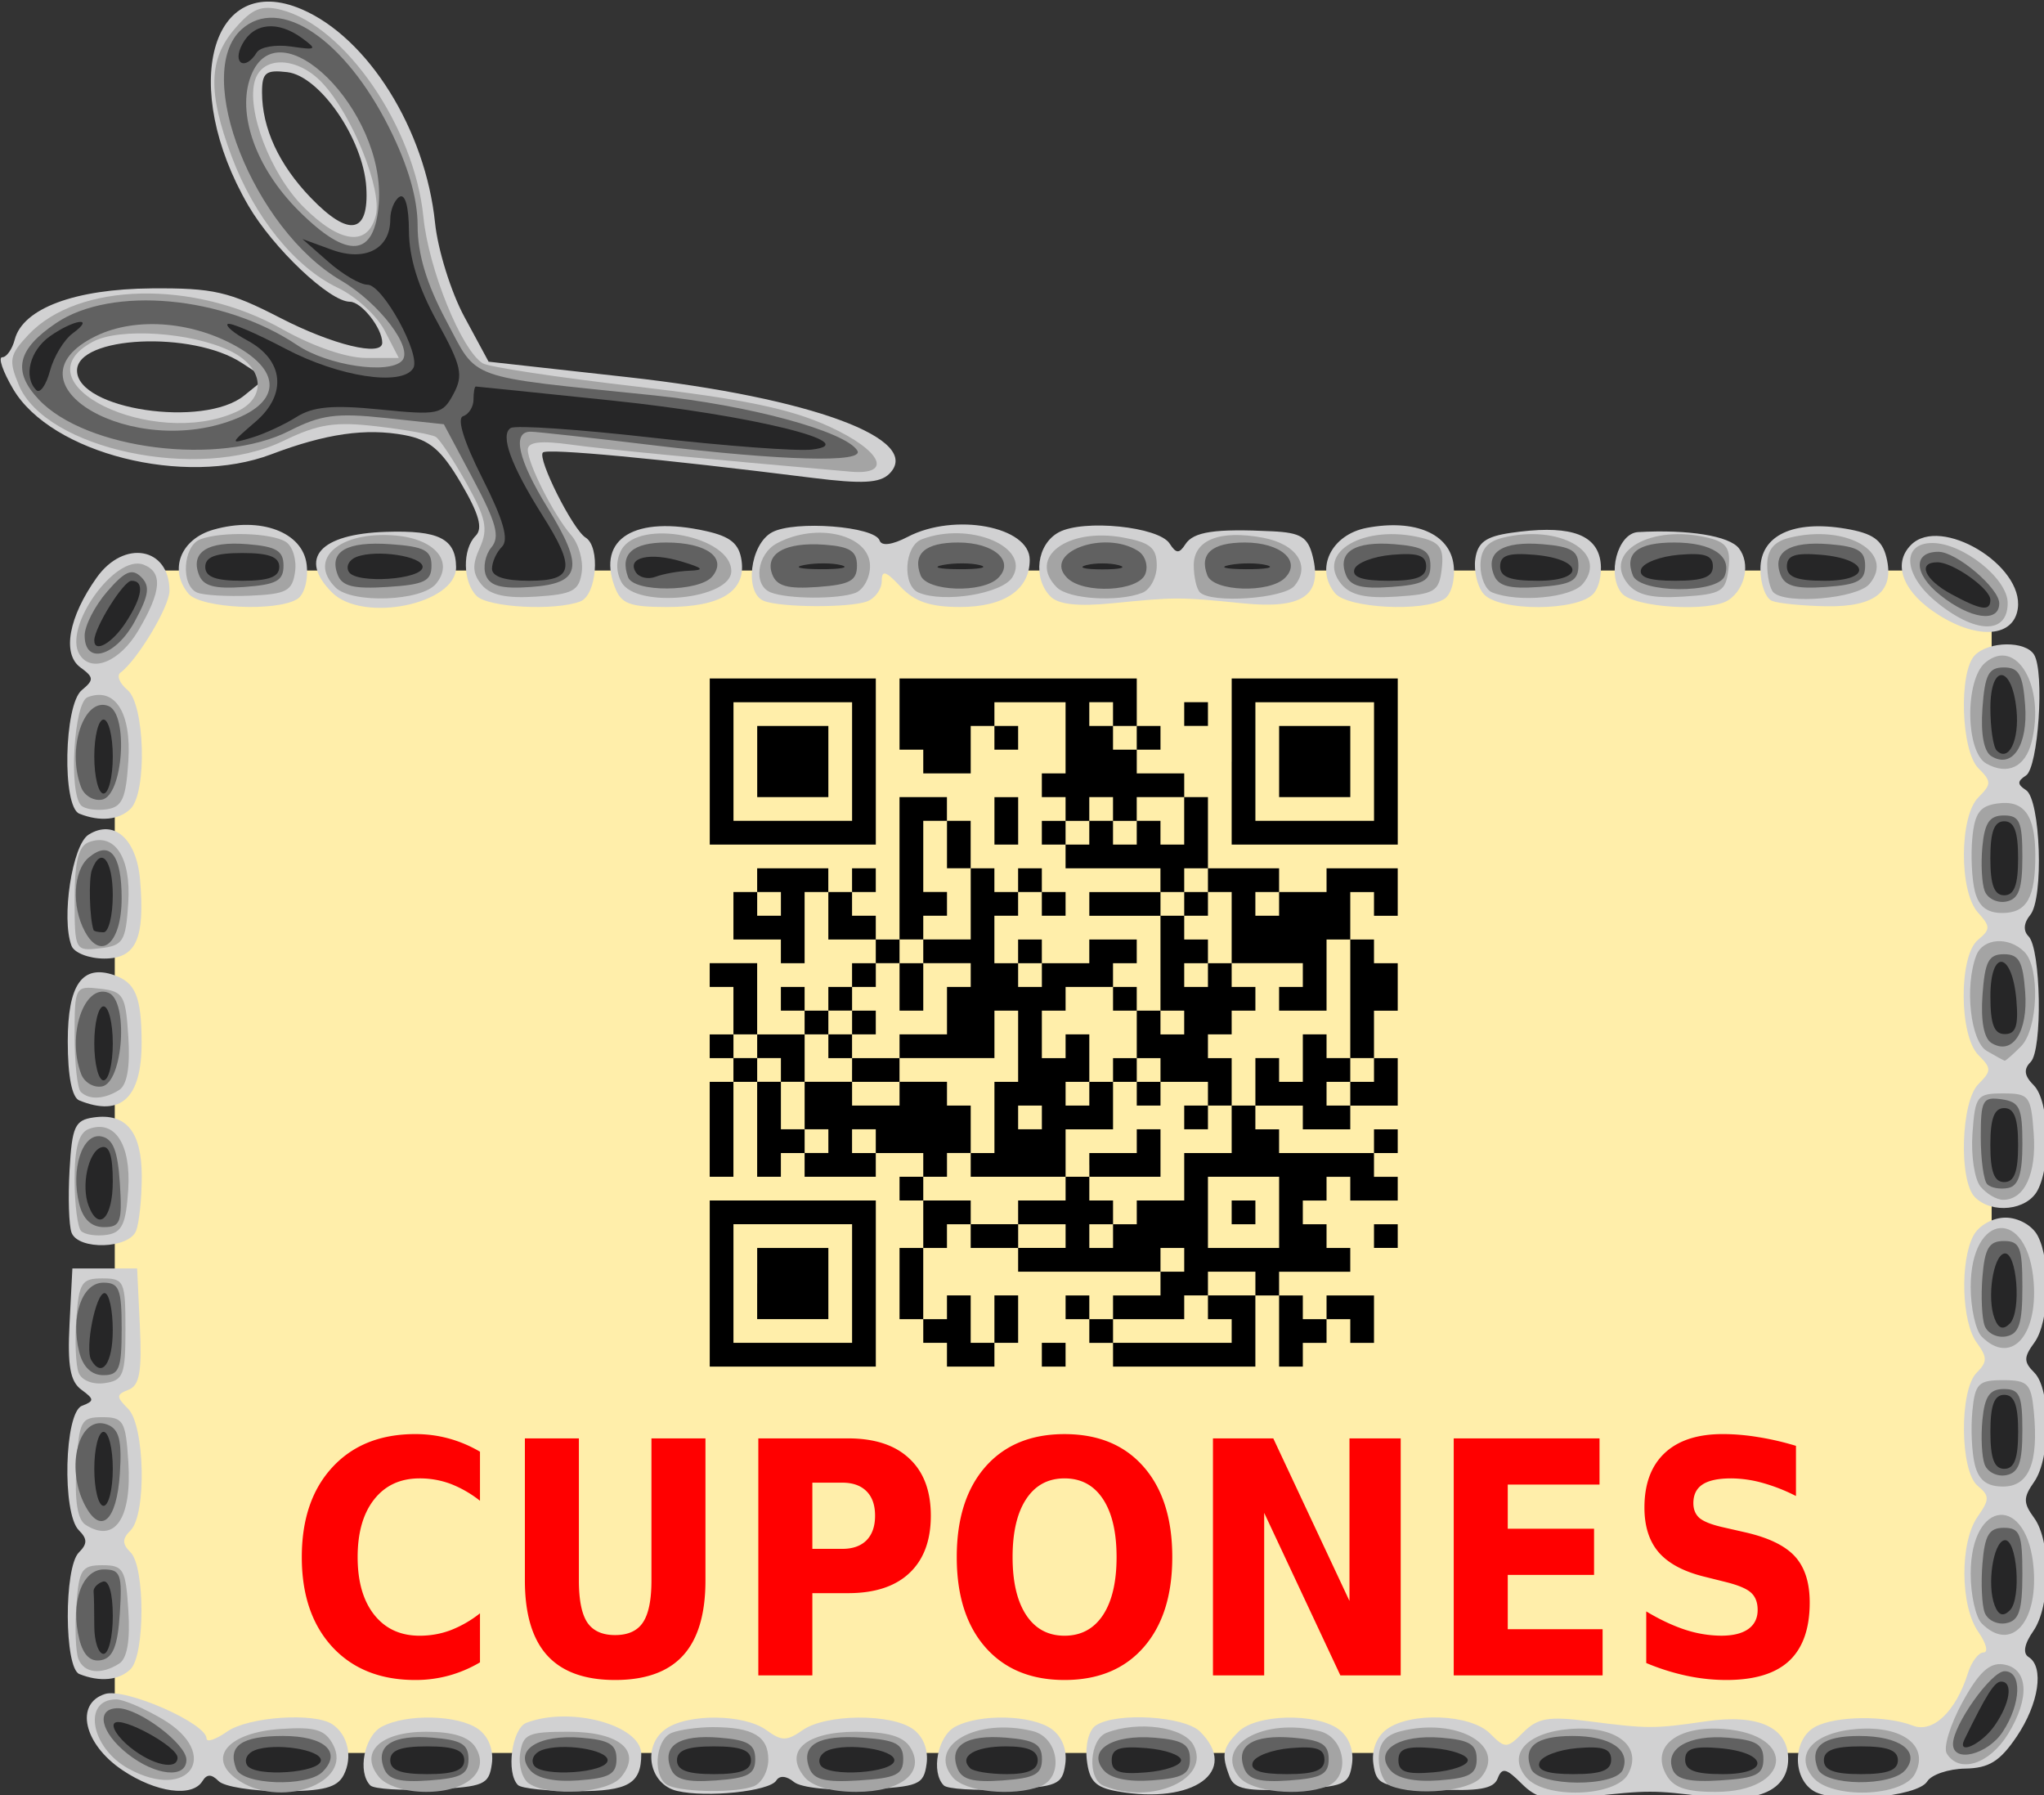 <svg xmlns="http://www.w3.org/2000/svg" viewBox="0 0 77.019 67.636"><rect x="0" y="0" width="77.019" height="67.636" fill="#333333" stroke="none"/><g transform="matrix(.164 0 0 .164 -26.332 -57.834)"><rect ry="0" height="261.63" width="421.23" y="488.7" x="191.93" stroke-linejoin="round" stroke="#fea" stroke-width="10" fill="#fea"/><path d="M316.13 764.05c-6.416-1.504-8.087-10.239-2.71-14.17 5.001-3.658 18.12-3.545 23.24.2 3.488 2.55 4.676 2.55 8.317 0 5.35-3.747 20.4-3.865 25.411-.2 2.333 1.706 3.513 4.777 3.063 7.97-.678 4.802-1.745 5.24-14.201 5.83-7.636.362-14.686-.373-16.28-1.697-1.703-1.413-3.302-1.543-4.052-.33-1.53 2.476-15.969 3.995-22.789 2.397zm101.21.099c-5.121-.905-6.513-2.333-7.077-7.26-.398-3.483.521-6.91 2.125-7.927 4.834-3.065 20.34-2.104 23.926 1.482 9.095 9.095-1.548 16.782-18.974 13.704zm92.798-1.812c-3.532-3.532-4.487-3.733-5.477-1.153-.918 2.39-4.331 2.977-14.51 2.493-12.288-.585-13.365-1.032-14.041-5.828-.451-3.192.729-6.263 3.062-7.969 5.516-4.033 19.274-3.485 23.703.944 3.542 3.542 3.908 3.53 7.685-.247 3.282-3.282 5.845-3.723 14.876-2.557 13.76 1.776 15.176 1.777 27.068.035 12.012-1.76 18.906 1.381 18.906 8.613 0 7.11-6.755 10.234-18.821 8.704-12.03-1.525-13.423-1.524-27.208.017-9.17 1.025-11.665.526-15.243-3.052zm67.116 1.722c-4.99-3.072-4.753-12 .392-14.754 4.726-2.53 16.255-2.662 22.409-.258 4.591 1.794 9.893-3.252 12.646-12.036.824-2.63 2.444-4.781 3.6-4.781s.614-2.126-1.206-4.724c-4.189-5.98-4.277-20.574-.16-26.453 2.782-3.97 2.782-4.8 0-7.108-4.07-3.379-4.228-21.96-.22-25.969 2.488-2.488 2.488-3.53 0-6.933-3.448-4.716-3.863-18.725-.728-24.583 1.248-2.333 4.433-4.11 7.363-4.11 2.93 0 6.115 1.777 7.363 4.11 3.135 5.858 2.72 19.867-.728 24.583-2.488 3.402-2.488 4.445 0 6.933 3.803 3.803 3.773 19.6-.047 25.053-2.55 3.641-2.55 4.83 0 8.317 3.932 5.377 3.797 20.263-.235 26.02-2.033 2.901-2.423 5.07-1.063 5.911 3.648 2.254 2.382 10.726-2.732 18.294-3.837 5.677-6.368 7.247-11.84 7.341-3.828.067-7.746 1.392-8.707 2.947-2.232 3.611-21.216 5.21-26.107 2.2zm-388.58-4.804c-8.876-5.961-10.99-15.255-3.977-17.48 4.626-1.469 23.32 6.731 23.32 10.229 0 .944 2.125.229 4.723-1.59 4.858-3.403 20.023-4.458 24.178-1.682 3.582 2.392 4.734 7.53 2.613 11.656-1.487 2.89-4.642 3.718-14.164 3.718-6.738 0-13.29-1.04-14.561-2.31-1.664-1.664-2.71-1.664-3.738 0-2.341 3.788-10.69 2.635-18.395-2.54zm56.976 3.524c-3.012-3.013-1.405-11.328 2.604-13.474 5.716-3.06 17.702-2.75 22.249.575 2.333 1.706 3.513 4.777 3.062 7.97-.673 4.77-1.778 5.244-13.57 5.814-7.061.342-13.517-.056-14.345-.885zm33.912-.09c-2.786-2.786-1.395-13.013 1.945-14.294 10.128-3.886 26.39.543 26.39 7.188 0 6.804-2.975 8.523-14.75 8.523-6.692 0-12.806-.638-13.585-1.417zm97.845.09c-3.012-3.013-1.405-11.328 2.604-13.474 5.716-3.06 17.702-2.75 22.249.575 2.333 1.706 3.513 4.777 3.063 7.97-.674 4.77-1.779 5.244-13.571 5.814-7.061.342-13.516-.056-14.344-.885zm65.698-1.94c-1.97-5.135-1.664-6.717 2.013-10.394 4.054-4.054 17.788-4.39 23.02-.564 2.334 1.706 3.514 4.776 3.063 7.969-.675 4.78-1.769 5.243-13.751 5.82-10.445.502-13.28-.058-14.344-2.83zm-264.32-23.65c-3.473-1.402-3.56-24.465-.106-27.92 1.983-1.983 1.983-3.116 0-5.1-3.899-3.898-3.332-27.034.7-28.581 2.889-1.109 2.875-1.522-.12-3.712-2.57-1.88-3.216-5.476-2.72-15.156l.652-12.691h14.876l.633 13.309c.494 10.369-.08 13.584-2.601 14.551-2.85 1.094-2.863 1.614-.103 4.375 3.837 3.836 4.263 24.226.583 27.906-1.983 1.983-1.983 3.116 0 5.1 3.31 3.308 3.31 23.467 0 26.776-2.612 2.612-7.08 3.045-11.794 1.142zm-1.78-101.38c-.614-1.6-.823-8.056-.465-14.344.576-10.091 1.228-11.516 5.55-12.13 7.481-1.06 11.04 3.303 11.04 13.532 0 5.02-.58 10.642-1.29 12.49-1.6 4.172-13.271 4.527-14.835.452zm437.32-8.141c-3.77-3.77-3.218-21.98.79-25.987 3.035-3.036 3.035-3.643 0-6.679-4.46-4.46-4.528-22.78-.099-26.456 2.905-2.41 2.905-3.062 0-6.272-4.352-4.809-4.288-22.085.098-26.47 3.036-3.036 3.036-3.644 0-6.68-4.007-4.006-4.56-22.215-.789-25.986 3.239-3.24 11.606-3.31 13.58-.114 2.439 3.946.97 25.933-1.855 27.764-2.033 1.317-2.033 2.036 0 3.353 3.348 2.17 4.121 24.895.976 28.684-1.503 1.812-1.651 3.64-.395 4.896 2.863 2.864 3.255 26.11.487 28.88-1.676 1.675-1.473 3.165.731 5.37 3.542 3.541 4.057 18.149.852 24.138-2.46 4.594-10.472 5.464-14.376 1.56zm-435.54-22.233c-1.702-.687-2.656-5.56-2.656-13.571 0-13.013 3.3-17.744 10.626-15.23 4.957 1.701 6.307 4.987 6.342 15.439.044 12.785-4.72 17.232-14.312 13.362zm-1.788-35.521c-2.417-6.299.171-23.188 3.913-25.534 5.821-3.65 11.04.94 11.836 10.41 1.139 13.553-.91 18.051-8.224 18.051-3.52 0-6.907-1.317-7.525-2.926zm1.788-30.358c-3.984-1.608-3.527-24.976.555-28.364 2.851-2.366 2.816-2.954-.314-5.242-4.243-3.103-2.7-11.563 3.764-20.641 6.288-8.831 16.715-6.937 16.715 3.038 0 3.623-7.37 15.935-11.257 18.802-.932.687-.215 2.478 1.594 3.979 4 3.32 4.545 23.477.738 27.285-2.612 2.612-7.08 3.045-11.794 1.142zm427.25-45.608c-8.218-5.146-10.814-11.715-6.38-16.149 6.784-6.784 25.93 4.652 24.515 14.643-.925 6.528-9.038 7.202-18.135 1.506zm-402.18-4.933c-4.559-5.492-1.802-12.542 5.747-14.698 10.833-3.093 20.557.558 21.421 8.043.396 3.435-.527 6.856-2.125 7.87-4.739 3.003-22.247 2.155-25.043-1.215zm32.994-.268c-7.817-7.817-2.839-13.431 12.35-13.927 12.18-.398 16.07 1.548 16.155 8.083.11 8.517-21.418 12.93-28.505 5.844zm33.212.789c-3.191-3.191-3.306-10.719-.211-13.814 1.701-1.701.788-4.984-3.352-12.047-4.5-7.68-7.207-9.994-12.95-11.071-8.913-1.672-18.123-.349-30.665 4.406-19.925 7.553-50.564-.19-59.294-14.986-2.373-4.023-3.503-7.315-2.51-7.315.993 0 2.285-1.83 2.87-4.068 1.872-7.159 13.83-11.622 31.492-11.752 14.153-.104 17.758.725 29.519 6.788 11.983 6.178 23.425 8.964 23.425 5.704 0-3.372-4.777-9.423-7.439-9.423-4.638 0-17.614-12.284-23.316-22.074-15.91-27.313-8.635-54.074 12.262-45.106 15.248 6.543 28.414 27.627 30.624 49.04.64 6.21 3.672 15.931 6.737 21.602l5.57 10.31 31.878 3.543c42.212 4.692 68.17 14.273 60.186 22.212-2.161 2.149-6.237 2.362-17.684.927-35.12-4.402-60.9-6.826-61.905-5.82-1.348 1.348 6.873 17.724 9.81 19.54 3.456 2.135 2.544 13.227-1.207 14.666-5.787 2.221-21.172 1.408-23.84-1.26zm-53.4-46.024l4.874-3.947-5.432-3.56c-11.348-7.435-37.846-6.196-37.846 1.77 0 8.92 29.106 13.266 38.405 5.737zm28.06-47.81c-.667-11.061-10.651-25.609-18.176-26.485-4.927-.573-5.779.11-5.779 4.643 0 8.248 3.883 16.63 11.234 24.251 8.785 9.107 13.362 8.24 12.72-2.409zm57.048 91.679c-4.091-11.059 4.688-16.385 21.002-12.74 5.64 1.26 7.615 2.898 8.171 6.777 1.013 7.07-4.767 10.666-17.146 10.666-8.677 0-10.56-.737-12.027-4.703zm34.284 3.295c-4.536-1.83-3.181-13.038 1.905-15.76 5.205-2.786 23.615-1.373 24.704 1.897.443 1.33 2.9 1.009 6.445-.84 10.795-5.633 28.042-2.385 28.042 5.28 0 6.855-5.876 10.83-16.007 10.83-6.86 0-10.475-1.23-13.661-4.65-3.407-3.658-4.333-3.934-4.333-1.29 0 1.848-1.513 3.94-3.361 4.65-3.941 1.512-19.891 1.433-23.734-.117zm65.878-.997c-4.168-4.23-3.158-12.053 1.905-14.763 5.7-3.05 22.947-1.294 25.453 2.592 1.506 2.335 2.2 2.364 3.633.148 1.858-2.875 6.807-3.61 19.972-2.963 6.543.321 8.163 1.323 9.269 5.73 2.269 9.04-2.389 12.188-16.008 10.818-14.544-1.464-15.42-1.465-29.88-.027-7.984.793-12.53.307-14.343-1.535zm65.37-.756c-4.688-5.648-.869-13.489 7.318-15.025 11.065-2.076 19.081 1.366 19.924 8.556.394 3.357-.539 6.767-2.125 7.773-4.82 3.055-22.25 2.15-25.117-1.304zm34.076.09c-1.402-1.69-2.236-5.275-1.854-7.97.537-3.784 2.385-5.145 8.132-5.986 12.544-1.836 19.024-.058 20.447 5.61.706 2.813.104 6.512-1.343 8.256-3.484 4.198-21.918 4.263-25.381.09zm31.802-.09c-3.502-4.22-.958-13.784 3.737-14.047 11.574-.648 20.976.868 23.19 3.739 2.642 3.426 1.492 9.207-2.356 11.842-4.209 2.882-21.818 1.783-24.57-1.534zm34.51 1.753c-1.461-.59-2.656-3.885-2.656-7.323 0-7.71 7.559-11.287 19.569-9.258 6.201 1.047 8.37 2.557 9.364 6.516 1.969 7.844-2.487 11.498-13.786 11.305-5.409-.093-11.03-.65-12.49-1.24z" fill="#d1d1d2"/><path d="M214.77 761.2c-6.684-4.963-1.578-10.609 10.303-11.392 7.934-.523 10.161.14 11.997 3.571 4.795 8.96-12.567 15.048-22.3 7.821zm32.916-.303c-4.712-5.677.207-10.447 10.773-10.447 6.182 0 9.816 1.136 11.333 3.541 3.44 5.453-1.878 10.272-11.333 10.272-4.689 0-9.132-1.388-10.773-3.366zm34.495 1.5c-1.563-.991-2.52-4.085-2.125-6.874.644-4.558 1.773-5.073 11.11-5.073 11.86 0 17.027 4.473 12.069 10.447-2.994 3.607-16.24 4.55-21.054 1.5zm32.062.459c-3.81-1.537-3.282-10.65.705-12.178 1.849-.71 6.074-1.29 9.39-1.29 9.166 0 12.75 2.09 12.75 7.438 0 2.672-1.512 5.438-3.361 6.148-3.92 1.504-15.64 1.433-19.483-.118zm31.197-1.959c-4.916-5.923.209-10.447 11.836-10.447 7.173 0 10.819 1.042 12.396 3.541 3.609 5.722-1.883 10.272-12.396 10.272-5.658 0-10.088-1.26-11.836-3.366zm34.002 0c-6.004-7.234 5.51-13.825 18.468-10.573 5.913 1.485 7.13 10.563 1.694 12.65-6.327 2.428-17.367 1.291-20.162-2.077zm34.681 1.959c-3.81-1.537-3.282-10.65.705-12.178 7.306-2.804 17.716-1.335 19.936 2.812 4.138 7.732-9.432 13.89-20.64 9.366zm31.197-1.959c-6.004-7.234 5.51-13.825 18.468-10.573 5.913 1.485 7.13 10.563 1.694 12.65-6.328 2.428-17.368 1.291-20.163-2.077zm34.681 1.959c-1.461-.59-2.656-3.365-2.656-6.167 0-3.594 1.49-5.47 5.056-6.364 12.959-3.253 24.472 3.338 18.468 10.573-2.677 3.225-14.888 4.37-20.868 1.958zm31.197-1.959c-4.41-5.313.213-10.34 10.197-11.088 10.554-.79 16.658 3.98 13.248 10.351-2.831 5.29-19.238 5.806-23.445.737zm32.103-.736c-3.41-6.373 2.694-11.142 13.248-10.351 17.187 1.287 15.526 14.454-1.824 14.454-6.943 0-9.772-1.017-11.424-4.103zm33.775.736c-4.41-5.313.213-10.34 10.197-11.088 10.554-.79 16.658 3.98 13.248 10.351-2.831 5.29-19.238 5.806-23.445.737zm-387.01-1.98c-8.684-4.78-10.642-15.904-2.798-15.904 1.617 0 6.392 2.036 10.612 4.526 13.693 8.078 6.149 19.064-7.814 11.378zm417.78-3.465c-.828-1.34.788-6.634 3.592-11.766 3.746-6.857 6.224-9.169 9.349-8.72 5.796.83 6.28 7.663 1.132 16.016-4.282 6.95-11.186 9.143-14.073 4.471zm-429.28-21.76c-.621-1.62-.83-7.118-.465-12.219.596-8.299 1.225-9.275 5.979-9.275 4.854 0 5.37.899 5.973 10.42.438 6.898-.28 11.017-2.125 12.187-4.185 2.654-8.095 2.19-9.362-1.112zm437.33-8.106c-1.403-1.402-2.55-6.545-2.55-11.428 0-17.372 13.2-18.335 14.474-1.055.922 12.518-5.337 19.07-11.924 12.483zm-435.66-22.66c-1.875-1.189-2.566-5.498-2.125-13.249.607-10.662 1.035-11.487 5.966-11.487 4.843 0 5.371.908 5.968 10.26.83 13.006-3.064 18.753-9.809 14.476zm434.06-13.82c-.693-2.76-.95-8.259-.572-12.219.615-6.43 1.37-7.2 7.063-7.2s6.45.77 7.064 7.2c1.124 11.771-1.116 17.238-7.064 17.238-3.726 0-5.594-1.444-6.491-5.018zm-435.68-21.15c-.653-1.701-.888-7.267-.522-12.368.596-8.299 1.225-9.275 5.978-9.275 5.023 0 5.313.638 5.313 11.688 0 10.51-.483 11.757-4.79 12.368-2.744.39-5.3-.641-5.979-2.413zm437.28-8.255c-1.403-1.402-2.55-6.545-2.55-11.428 0-17.372 13.2-18.335 14.474-1.055.922 12.518-5.337 19.07-11.924 12.483zm-436.69-24.27c-.829-.828-1.506-6.158-1.506-11.844 0-7.267.954-10.704 3.214-11.572 6.003-2.303 9.786 3.483 9.107 13.931-.516 7.941-1.438 9.864-4.971 10.37-2.386.342-5.016-.057-5.844-.885zm436.4-10.204c-1.383-1.667-2.218-7.165-1.854-12.219.622-8.646 1.038-9.188 7.036-9.188 6 0 6.415.542 7.037 9.188.665 9.252-2.102 15.25-7.037 15.25-1.467 0-3.799-1.364-5.182-3.03zm-436.49-21.77c-.78-.779-1.417-6.58-1.417-12.892 0-11.264.108-11.463 5.844-10.803 5.382.62 5.897 1.497 6.505 11.092.438 6.897-.28 11.017-2.125 12.187-3.392 2.151-6.906 2.317-8.807.415zm437.95-9.38c-3.775-2.198-5.17-14.825-2.429-21.97 1.526-3.977 7.436-4.411 11.036-.811 3.66 3.66 3.147 17.8-.79 21.737-1.836 1.837-3.51 3.31-3.718 3.275-.209-.036-2.053-1.04-4.099-2.231zm-439.36-34.82c0-8.658.875-12.232 3.215-13.13 6.003-2.303 9.786 3.483 9.107 13.931-.577 8.871-1.16 9.81-6.478 10.422-5.76.663-5.844.5-5.844-11.223zm436.59-1.905c-.693-2.76-.95-8.26-.572-12.22.547-5.727 1.725-7.347 5.76-7.917 6.076-.86 8.665 2.62 8.709 11.7.048 9.925-1.945 13.456-7.592 13.456-3.53 0-5.424-1.507-6.305-5.019zm-435.09-19.68c-2.906-2.906-1.675-23.655 1.475-24.863 6.286-2.412 10.074 3.477 9.373 14.573-.552 8.74-1.412 10.662-5.004 11.176-2.386.341-5.015-.057-5.844-.886zm437.73-9.626c-4.797-2.684-4.958-19.269-.225-23.197 7.163-5.944 13.83 5.49 10.632 18.234-1.45 5.777-5.5 7.71-10.407 4.964zm-438.11-25.07c-3.842-6.216 8.21-23.115 14.707-20.622 4.479 1.72 4.14 6.099-1.164 15.09-4.281 7.256-10.825 9.93-13.543 5.532zm426.32-12.317c-7.316-6.13-7.643-13.29-.606-13.274 7.036.017 17.305 8.19 17.305 13.774 0 7.36-7.59 7.133-16.699-.5zm-399.29-1.889c-3.807-1.607-3.282-10.698.705-12.228 4.854-1.862 16.352-1.525 19.67.577 1.562.991 2.519 4.084 2.124 6.874-.624 4.413-1.96 5.126-10.28 5.486-5.26.227-10.758-.092-12.219-.709zm31.77-1.192c-6.502-6.502 1.027-13.007 13.794-11.917 9.102.777 13.509 6.036 9.305 11.102-3.339 4.023-19.327 4.587-23.1.816zm33.609-.598c-2.122-2.557-2.226-4.575-.437-8.5 1.95-4.28 1.437-6.772-3.046-14.793-2.965-5.305-6.141-10.11-7.058-10.676-.917-.567-6.979-1.655-13.471-2.418-9.748-1.146-13.516-.559-21.632 3.37-19.362 9.373-54.591 1.9-60.712-12.877-2.368-5.717-2.139-6.913 2.213-11.545 11.37-12.102 38.1-12.694 58.301-1.293 7.018 3.96 14.77 6.627 19.267 6.627h7.525l-3.246-6.277c-1.786-3.453-6.625-7.88-10.754-9.84-9.832-4.666-19.178-16.225-24.404-30.183-5.505-14.702-5.313-22.306.741-29.344 3.945-4.587 6.092-5.466 10.587-4.338 14.681 3.684 30.697 26.982 32.737 47.622 1.18 11.938 8.737 30.569 13.624 33.589 1.361.84 17.167 3.233 35.125 5.317 24.752 2.87 35.52 5.1 44.506 9.215 12.043 5.513 14.732 11.22 4.882 10.359-34.776-3.04-56.272-5.12-64.348-6.227-6.901-.946-9.808-.597-9.808 1.175 0 3.278 6.023 15.134 9.99 19.665 1.706 1.95 2.786 5.775 2.4 8.5-.602 4.257-2.08 5.047-10.45 5.591-6.885.448-10.568-.351-12.533-2.72zm-56.35-39.74c7.114-3.241 6.34-10.266-1.547-14.034-8.883-4.244-25.263-5.332-31.39-2.084-17.806 9.439 13.728 24.87 32.937 16.118zm32.022-45.115c1.492-5.943-5.472-23.172-12.305-30.445-5.615-5.977-13.637-6.315-15.434-.652-2.137 6.734 3.515 21.56 11.117 29.162 8.438 8.438 14.804 9.18 16.623 1.935zm56.428 84.229c-1.281-2.394-1.27-5.114.03-7.438 4.04-7.219 25.216-3.093 25.216 4.914 0 6.504-21.942 8.698-25.246 2.524zm34.278 2.366c-4.077-1.645-3.153-8.802 1.454-11.268 9.225-4.937 21.391-1.958 21.391 5.238 0 2.672-1.512 5.439-3.361 6.148-3.921 1.505-15.64 1.434-19.483-.117zm34.002.05c-3.807-1.607-3.282-10.698.705-12.228 10.94-4.198 25.113 1.7 20.861 8.68-2.317 3.803-15.737 6.011-21.566 3.548zm31.77-1.192c-6.872-6.873 2.49-13.846 15.351-11.434 6.154 1.154 7.6 2.375 7.6 6.415 0 2.744-1.512 5.57-3.361 6.279-5.639 2.163-16.889 1.44-19.59-1.26zm32.868 1.133c-.78-.78-1.417-3.584-1.417-6.232 0-5.807 5.973-8.174 15.918-6.308 7.728 1.45 11.022 6.476 7.235 11.039-2.46 2.964-19.122 4.115-21.736 1.501zm32.522-1.847c-6.118-7.37 5.332-13.95 18.517-10.642 4.153 1.043 5.057 2.456 4.525 7.073-.603 5.23-1.576 5.829-10.414 6.403-7.006.456-10.56-.342-12.627-2.834zm34.596 1.856c-1.461-.59-2.656-3.364-2.656-6.167 0-3.593 1.49-5.469 5.056-6.364 12.959-3.252 24.472 3.339 18.468 10.573-2.677 3.225-14.888 4.371-20.868 1.959zm31.282-1.856c-6.118-7.37 5.332-13.95 18.517-10.642 4.153 1.043 5.057 2.456 4.525 7.073-.603 5.23-1.576 5.829-10.414 6.403-7.006.456-10.56-.342-12.627-2.834zm33.356 1.847c-.78-.78-1.417-3.63-1.417-6.335 0-3.407 1.554-5.308 5.056-6.187 12.96-3.252 24.472 3.339 18.468 10.573-2.804 3.38-19.229 4.827-22.107 1.95z" fill="#a4a4a4"/><path d="M214.82 758.96c-2.024-5.275 1.213-7.54 10.779-7.54 9.55 0 13.619 3.697 9.074 8.242-3.54 3.54-18.427 3.013-19.852-.702zm33.955-.122c-2.011-5.24 2.028-7.782 11.178-7.031 6.607.541 8.25 1.522 8.25 4.926 0 3.483-1.636 4.368-9.052 4.905-6.81.492-9.38-.201-10.376-2.8zm33.562.407c-3.787-4.563 2.015-8.232 11.75-7.43 6.478.533 8.117 1.526 8.117 4.918 0 3.453-1.629 4.37-8.684 4.887-5.565.408-9.581-.445-11.183-2.375zm32.316-.407c-2.011-5.24 2.028-7.782 11.178-7.031 6.607.541 8.25 1.522 8.25 4.926 0 3.483-1.636 4.368-9.052 4.905-6.81.492-9.38-.201-10.376-2.8zm31.874-.006c-2.062-5.373 2.074-7.745 12.234-7.017 7.681.55 9.32 1.415 9.32 4.918 0 3.564-1.632 4.355-10.116 4.899-7.777.498-10.422-.149-11.439-2.8zm34.004.006c-2.011-5.24 2.028-7.782 11.178-7.031 6.607.541 8.25 1.522 8.25 4.926 0 3.482-1.636 4.368-9.052 4.905-6.81.492-9.38-.201-10.376-2.8zm33.562.407c-3.787-4.563 2.015-8.232 11.75-7.43 6.478.533 8.117 1.526 8.117 4.918 0 3.453-1.628 4.37-8.684 4.887-5.565.408-9.581-.445-11.183-2.375zm32.316-.407c-2.011-5.24 2.028-7.782 11.178-7.031 6.607.541 8.25 1.522 8.25 4.926 0 3.482-1.636 4.368-9.052 4.905-6.81.492-9.38-.201-10.376-2.8zm33.562.407c-3.787-4.563 2.015-8.232 11.75-7.43 6.478.533 8.117 1.526 8.117 4.918 0 3.453-1.628 4.37-8.684 4.887-5.565.408-9.581-.445-11.183-2.375zm32.363-.285c-1.957-5.1 1.122-7.54 9.518-7.54 8.677 0 13.356 3.107 11.594 7.697-1.578 4.114-19.525 3.98-21.113-.157zm32.526.16c-1.852-4.828 3.759-8.045 12.739-7.306 6.478.534 8.117 1.527 8.117 4.92 0 3.545-1.629 4.355-9.826 4.886-7.14.463-10.156-.22-11.03-2.5zm33.352-.16c-1.957-5.1 1.122-7.54 9.518-7.54 9.345 0 14.158 3.543 10.614 7.813-3.224 3.885-18.617 3.677-20.133-.273zm-388.35-3.444c-6.24-4.907-7.413-10.47-2.209-10.47 4.819 0 15.735 8.209 15.735 11.832 0 4.433-7.064 3.722-13.527-1.361zm419.42-2.251c0-4.343 8.78-16.72 11.861-16.72 4.043 0 3.82 7.42-.418 13.888-3.47 5.295-11.444 7.269-11.444 2.832zm-430.49-24.02c-2.105-8.388.585-16.08 5.624-16.08 3.834 0 4.253 1.147 3.678 10.076-.482 7.505-1.576 10.252-4.29 10.767-2.434.462-4.098-1.119-5.012-4.762zm437.78-6.136c-.659-1.717-.895-6.808-.525-11.314.538-6.552 1.524-8.193 4.923-8.193 3.682 0 4.25 1.417 4.25 10.596 0 8.41-.768 10.744-3.725 11.314-2.049.395-4.264-.687-4.923-2.403zm-436.42-24.55c-4.758-8.891-1.425-21.157 5.072-18.664 2.724 1.045 3.373 3.6 2.87 11.3-.702 10.777-4.32 14.13-7.942 7.363zm436.41-9.472c-.663-1.729-.9-6.342-.525-10.251.524-5.466 1.664-7.11 4.931-7.11 3.619 0 4.25 1.417 4.25 9.534 0 7.397-.835 9.695-3.725 10.251-2.049.395-4.268-.696-4.931-2.425zm-437.8-25.861c-2.048-8.161.657-15.938 5.543-15.938 3.635 0 4.21 1.45 4.21 10.626 0 9.174-.575 10.626-4.21 10.626-2.718 0-4.682-1.883-5.543-5.313zm437.81-5.995c-.659-1.717-.895-6.808-.525-11.314.538-6.552 1.524-8.193 4.923-8.193 3.682 0 4.25 1.417 4.25 10.596 0 8.41-.768 10.744-3.725 11.314-2.049.395-4.264-.687-4.923-2.404zm-437.81-28.01c-2.009-8.003.706-16.353 5.047-15.53 2.714.516 3.808 3.262 4.291 10.768.574 8.93.156 10.075-3.678 10.075-2.843 0-4.784-1.823-5.66-5.313zm438.39-4.531c-.82-.82-1.49-5.7-1.49-10.847 0-8.488.444-9.294 4.781-8.678 4.147.59 4.782 1.944 4.782 10.213 0 6.919-.903 9.708-3.292 10.168-1.81.349-3.961-.036-4.781-.856zm-437.93-25.29c-3.39-8.834.627-20.866 6.246-18.71 4.677 1.796 3.398 20.599-1.465 21.522-1.898.36-4.05-.905-4.781-2.811zm438.89-7.17c-1.732-1.07-2.48-5.087-2.054-11.034.552-7.713 1.414-9.353 4.92-9.353 3.452 0 4.37 1.63 4.886 8.684.675 9.214-2.943 14.676-7.752 11.703zm-438.07-25.64c-3.107-5.804-2.654-14.003.937-16.983 4.836-4.014 7.531-.655 7.531 9.383 0 10.267-4.756 14.536-8.468 7.6zm436.52-9.264c-.663-1.728-.9-6.341-.525-10.25.524-5.466 1.664-7.11 4.931-7.11 3.619 0 4.25 1.417 4.25 9.534 0 7.397-.835 9.695-3.725 10.251-2.049.395-4.268-.696-4.931-2.425zm-437.35-23.805c-3.39-8.834.627-20.866 6.246-18.709 4.677 1.795 3.398 20.598-1.465 21.521-1.898.36-4.05-.905-4.781-2.81zm438.89-7.169c-1.732-1.07-2.48-5.087-2.054-11.035.552-7.713 1.414-9.352 4.92-9.352 3.452 0 4.37 1.629 4.886 8.684.675 9.213-2.943 14.676-7.752 11.703zm-438.09-27.707c0-2.272 2.324-6.815 5.165-10.094 4.083-4.714 5.718-5.418 7.804-3.365 2.1 2.067 1.814 4.13-1.398 10.094-4.404 8.178-11.571 10.262-11.571 3.365zm426.27-9.34c-6.032-4.826-6.21-9.904-.35-9.904 4.122 0 13.974 8.349 13.974 11.842 0 4.575-6.67 3.626-13.625-1.939zm-400.01-4.62c-2.011-5.241 2.028-7.782 11.178-7.032 6.607.541 8.25 1.522 8.25 4.926 0 3.483-1.636 4.369-9.052 4.905-6.81.492-9.38-.201-10.376-2.8zm31.874-.006c-2.062-5.373 2.074-7.745 12.234-7.018 7.681.55 9.32 1.415 9.32 4.918 0 3.564-1.633 4.355-10.116 4.899-7.777.499-10.422-.148-11.439-2.8zm34.048.121c-.704-1.836-.138-4.715 1.26-6.399 2.029-2.445 1.186-5.6-4.187-15.682l-6.727-12.62-13.435-1.44c-11.253-1.205-14.835-.724-22.055 2.96-16 8.162-46.767 4.31-57.59-7.21-6.1-6.493-4.961-11.519 3.971-17.539 12.807-8.63 38.524-6.286 55.417 5.053 6.952 4.666 20.898 6.775 24.038 3.634 2.808-2.807-5.13-13.29-14-18.489-20.044-11.746-34.168-47.413-22.836-57.668 8.7-7.873 23.71 2.141 33.964 22.661 4.327 8.658 6.5 16.166 6.5 22.462 0 6.492 2.055 13.315 6.556 21.76 7.42 13.92 3.931 12.662 47.633 17.17 22.01 2.27 44.092 8.258 46.837 12.7 1.764 2.853-17.156 2.36-46.837-1.222-14.026-1.692-26.697-3.096-28.158-3.12-4.42-.075-3.012 6.345 3.833 17.47 8.472 13.768 7.708 17.365-3.87 18.203-6.677.484-9.367-.216-10.314-2.683zm-57.052-36.114c9.506-3.972 9.818-10.37.775-15.87-10.396-6.322-23.99-7.535-33.322-2.974-22.207 10.853 8.76 28.783 32.547 18.844zm32.456-49.398c1.547-21.284-23.113-45.707-29.415-29.133-3.264 8.585 1.166 21.07 10.947 30.85 11.41 11.41 17.556 10.84 18.468-1.717zm57.271 85.947c-1.946-5.291 1.003-7.969 8.775-7.969 9.298 0 14.099 3.551 10.563 7.812-2.968 3.577-18.035 3.699-19.337.157zm33.132-.622c-1.833-4.776 2.977-7.513 12.017-6.839 5.836.435 7.438 1.47 7.438 4.805 0 3.482-1.635 4.368-9.051 4.904-6.878.498-9.376-.192-10.404-2.87zm34.076.193c-1.901-4.955 1.054-7.54 8.62-7.54 8.246 0 13.085 4.264 9.223 8.126-3.58 3.58-16.406 3.159-17.843-.586zm33.67.586c-5.768-5.768 8.446-11.158 16.304-6.183 1.631 1.033 2.378 3.41 1.66 5.28-1.551 4.045-14.188 4.68-17.964.903zm32.208-.586c-1.901-4.955 1.054-7.54 8.62-7.54 8.246 0 13.085 4.264 9.223 8.126-3.58 3.58-16.406 3.159-17.843-.586zm31.83-.122c-2.011-5.24 2.028-7.782 11.178-7.032 6.607.542 8.25 1.523 8.25 4.927 0 3.482-1.636 4.368-9.052 4.904-6.81.493-9.38-.2-10.376-2.799zm34.002 0c-2.011-5.24 2.028-7.782 11.178-7.032 6.607.542 8.25 1.523 8.25 4.927 0 3.482-1.636 4.368-9.052 4.904-6.81.493-9.38-.2-10.376-2.799zm31.923.122c-1.957-5.1 1.122-7.54 9.518-7.54 8.677 0 13.356 3.107 11.594 7.697-1.578 4.114-19.525 3.98-21.113-.157zm33.955-.122c-2.011-5.24 2.028-7.782 11.178-7.032 6.607.542 8.25 1.523 8.25 4.927 0 3.482-1.636 4.368-9.052 4.904-6.81.493-9.38-.2-10.376-2.799z" fill="#616161"/><path d="M217.35 758.16c-.767-1.241.02-2.8 1.748-3.463 4.612-1.77 15.19-.169 15.19 2.299 0 2.92-15.207 3.964-16.938 1.164zm32.876-1.164c0-2.302 2.361-3.188 8.5-3.188s8.5.886 8.5 3.188-2.36 3.188-8.5 3.188-8.5-.886-8.5-3.188zm33.002 1.164c-.767-1.241.02-2.8 1.748-3.463 4.612-1.77 15.19-.169 15.19 2.299 0 2.92-15.207 3.964-16.938 1.164zm32.876-1.164c0-2.302 2.361-3.188 8.5-3.188s8.5.886 8.5 3.188-2.36 3.188-8.5 3.188-8.5-.886-8.5-3.188zm33.002 1.164c-.767-1.241.02-2.8 1.748-3.463 4.612-1.77 15.19-.169 15.19 2.299 0 2.92-15.207 3.964-16.938 1.164zm34.351.665c-2.712-2.712 1.062-5.017 8.214-5.017 5.083 0 7.312.972 7.312 3.188 0 2.196-2.203 3.188-7.083 3.188-3.896 0-7.696-.612-8.443-1.36zm32.527-1.83c0-2.68 1.767-3.297 7.97-2.784 4.382.363 7.968 1.616 7.968 2.785s-3.586 2.422-7.969 2.785c-6.202.513-7.969-.104-7.969-2.785zm32.395.532c.48-1.46 4.385-2.953 8.677-3.316 5.937-.501 7.805.134 7.805 2.657 0 2.463-2.231 3.316-8.677 3.316-5.99 0-8.407-.823-7.805-2.657zm33.483-.531c0-2.68 1.767-3.298 7.97-2.785 4.382.363 7.968 1.616 7.968 2.785s-3.586 2.422-7.969 2.785c-6.202.513-7.969-.104-7.969-2.785zm32.395.531c.48-1.46 4.385-2.953 8.678-3.316 5.936-.501 7.804.134 7.804 2.657 0 2.463-2.231 3.316-8.677 3.316-5.99 0-8.407-.823-7.805-2.657zm33.483-.66c0-2.522 1.868-3.157 7.805-2.656 11.21.948 11.945 5.973.873 5.973-6.446 0-8.678-.853-8.678-3.316zm31.877.129c0-2.302 2.361-3.188 8.5-3.188s8.5.886 8.5 3.188-2.36 3.188-8.5 3.188-8.5-.886-8.5-3.188zm-389.19-3.005c-2.76-2.237-4.366-4.72-3.57-5.52 1.644-1.65 14.492 5.37 14.492 7.92 0 3.019-5.814 1.74-10.921-2.4zm421.49-1.777c5.019-10.3 6.908-13.282 8.42-13.282 2.83 0 2.078 5.009-1.525 10.153-3.012 4.3-8.73 6.895-6.895 3.13zm-429.69-26.032c0-3.506-.072-7.068-.16-7.916-.087-.847.87-1.883 2.126-2.302 1.38-.46 2.284 2.672 2.284 7.916 0 4.773-.956 8.678-2.125 8.678s-2.125-2.87-2.125-6.376zm436.62-4.777c-1.794-4.674-.355-14.383 2.214-14.945 2.912-.638 4.03 13.355 1.287 16.099-1.53 1.53-2.607 1.175-3.501-1.154zm-436.62-31.35c0-4.675.956-8.5 2.125-8.5s2.125 3.825 2.125 8.5-.956 8.5-2.125 8.5-2.125-3.824-2.125-8.5zm435.65-8.5c0-6.14.885-8.5 3.188-8.5s3.187 2.36 3.187 8.5-.885 8.5-3.187 8.5c-2.303 0-3.188-2.36-3.188-8.5zm-436.34-16.46c-1.528-2.604 1.007-15.407 3.05-15.407 1.036 0 1.884 3.825 1.884 8.5 0 7.646-2.471 11.106-4.934 6.907zm437.3-9.56c-1.794-4.673-.355-14.382 2.214-14.944 2.912-.638 4.03 13.355 1.287 16.099-1.53 1.53-2.607 1.175-3.501-1.154zm-437.91-25.88c-1.775-4.626-.09-12.464 2.891-13.446 1.834-.604 2.656 1.81 2.656 7.802 0 8.458-3.213 11.727-5.547 5.645zm436.94-13.967c0-6.14.885-8.5 3.188-8.5s3.187 2.36 3.187 8.5-.885 8.5-3.187 8.5c-2.303 0-3.188-2.361-3.188-8.5zm-435.64-23.37c0-4.675.956-8.5 2.125-8.5s2.125 3.825 2.125 8.5-.956 8.5-2.125 8.5-2.125-3.825-2.125-8.5zm435.65-10.803c0-11.072 5.025-10.338 5.972.872.502 5.937-.134 7.805-2.656 7.805-2.463 0-3.316-2.231-3.316-8.677zm-435.83-15.24c-.915-2.745-1.15-11.712-.363-13.813 2.093-5.587 4.79-2.296 4.79 5.844 0 4.675-.956 8.5-2.125 8.5s-2.205-.239-2.302-.531zm435.82-16.47c0-6.14.885-8.5 3.188-8.5s3.187 2.36 3.187 8.5-.885 8.5-3.187 8.5c-2.303 0-3.188-2.361-3.188-8.5zm-435.64-23.37c0-4.675.956-8.5 2.125-8.5s2.125 3.825 2.125 8.5-.956 8.5-2.125 8.5-2.125-3.825-2.125-8.5zm437.1-1.382c-.799-.798-1.452-5.197-1.452-9.775 0-10.327 4.981-9.967 5.999.434.684 6.997-1.796 12.093-4.547 9.341zm-437.1-25.288c0-2.958 6.709-13.708 8.555-13.708 3.05 0 2.526 3.705-1.362 9.638-3.097 4.728-7.193 7.045-7.193 4.07zm426.61-10.673c-6.097-3.307-7.805-7.284-3.13-7.284 3.59 0 12.162 6.076 12.162 8.62 0 2.724-2.13 2.409-9.032-1.336zm-401.11-6.222c0-2.302 2.361-3.188 8.5-3.188s8.5.886 8.5 3.188-2.36 3.188-8.5 3.188-8.5-.886-8.5-3.188zm33.002 1.164c-.767-1.241.02-2.8 1.748-3.463 4.612-1.77 15.19-.169 15.19 2.299 0 2.92-15.207 3.964-16.938 1.164zm32.876-.739c0-1.52 1.03-3.792 2.288-5.05 1.634-1.635.346-6.136-4.506-15.748-4.26-8.437-5.906-13.755-4.413-14.252 1.31-.436 2.38-2.148 2.38-3.804s.24-3.009.532-3.006c.292.002 14.398 1.453 31.345 3.224 32.01 3.345 58.257 9.786 45.881 11.26-3.401.404-19.91-.826-36.686-2.735-16.776-1.908-31.41-2.909-32.518-2.223-2.514 1.553.042 8.59 7.293 20.076 7.736 12.255 7.166 15.02-3.096 15.02-5.558 0-8.5-.956-8.5-2.762zm33.019.767c-2.094-3.388 3.286-4.627 10.545-2.427 5.017 1.52 5.394 1.971 1.768 2.115-2.535.1-6.024.726-7.755 1.39s-3.782.18-4.558-1.078zm165.13-.66c.48-1.462 4.385-2.954 8.677-3.317 5.937-.501 7.805.134 7.805 2.657 0 2.463-2.231 3.316-8.677 3.316-5.99 0-8.407-.823-7.805-2.657zm33.483-.66c0-2.523 1.868-3.158 7.805-2.657 11.21.948 11.945 5.973.873 5.973-6.446 0-8.678-.853-8.678-3.316zm32.395.66c.48-1.462 4.385-2.954 8.678-3.317 5.936-.501 7.804.134 7.804 2.657 0 2.463-2.231 3.316-8.677 3.316-5.99 0-8.407-.823-7.805-2.657zm33.483-.66c0-2.523 1.868-3.158 7.805-2.657 11.21.948 11.945 5.973.873 5.973-6.446 0-8.678-.853-8.678-3.316zm-225.77-.312c2.643-.509 6.469-.49 8.5.042 2.032.532-.13.948-4.806.925-4.675-.024-6.337-.46-3.694-.967zm31.877 0c2.643-.509 6.469-.49 8.5.042 2.032.532-.13.948-4.806.925-4.675-.024-6.338-.46-3.694-.967zm32.914.038c2.045-.535 5.392-.535 7.438 0 2.045.534.372.971-3.719.971s-5.764-.437-3.719-.971zm32.964-.038c2.643-.509 6.469-.49 8.5.042 2.032.532-.13.948-4.806.925-4.675-.024-6.338-.46-3.694-.967zm-223.81-32.92c7.313-6.29 6.497-14.17-1.935-18.682-2.952-1.58-4.974-3.266-4.493-3.746.48-.48 6.456 2.069 13.279 5.665 12.276 6.471 26.769 8.69 29.36 4.496 1.872-3.027-6.977-19.199-10.504-19.199-1.665 0-5.71-2.362-8.989-5.25l-5.962-5.248 6.736 2.463c7.68 2.808 13.452-.185 13.452-6.975 0-2.126.956-4.456 2.125-5.178 1.29-.797 2.14 2.288 2.164 7.844.026 6.148 2.15 12.988 6.465 20.817 5.624 10.204 6.093 12.282 3.761 16.64-2.519 4.706-3.444 4.901-16.87 3.553-10.839-1.089-15.39-.678-19.207 1.733-2.751 1.738-7.357 3.867-10.235 4.73-5.1 1.53-5.078 1.438.853-3.664zm-50.387-7.25c-3.037-3.036-1.472-9.152 3.175-12.406 5.585-3.913 10.505-4.526 5.204-.65-2 1.463-4.355 5.347-5.234 8.632-.878 3.285-2.294 5.276-3.145 4.425zm47.329-79.467c2.636-4.926 8.133-5.48 13.735-1.383 3.557 2.6 3.322 2.78-2.53 1.92-3.548-.52-7.1.102-7.891 1.383-2.658 4.3-5.7 2.537-3.314-1.92z" fill="#262627"/></g><g fill="red"><path d="M18.086 62.626a4.84 4.84 0 01-1.168.497 4.758 4.758 0 01-1.27.167c-1.314 0-2.356-.415-3.124-1.244-.768-.833-1.152-1.961-1.152-3.385 0-1.427.384-2.555 1.152-3.385.768-.833 1.81-1.25 3.125-1.25.44 0 .863.056 1.269.168a4.84 4.84 0 011.168.496v1.848a4.267 4.267 0 00-1.116-.64 3.312 3.312 0 00-1.157-.203c-.726 0-1.297.263-1.713.79-.416.526-.624 1.251-.624 2.176 0 .921.208 1.645.624 2.171.416.526.987.79 1.713.79.405 0 .79-.068 1.157-.204a4.267 4.267 0 001.116-.64v1.848M19.778 54.188h2.035v5.352c0 .738.106 1.266.318 1.585.215.315.563.473 1.046.473.487 0 .836-.158 1.047-.473.215-.319.323-.847.323-1.585v-5.352h2.035v5.352c0 1.264-.28 2.205-.84 2.823-.56.618-1.416.927-2.565.927-1.145 0-1.998-.309-2.559-.927-.56-.618-.84-1.559-.84-2.823v-5.352M28.575 54.188h3.379c1.004 0 1.774.253 2.31.76.54.502.81 1.22.81 2.152 0 .937-.27 1.659-.81 2.165-.536.503-1.306.754-2.31.754H30.61v3.098h-2.036v-8.93m2.036 1.67v2.493h1.126c.395 0 .7-.108.915-.323.215-.22.322-.528.322-.927s-.107-.706-.322-.92c-.215-.216-.52-.324-.915-.324h-1.126M40.111 55.695c-.62 0-1.101.26-1.443.778-.342.518-.513 1.247-.513 2.188 0 .937.171 1.665.513 2.183.342.518.823.778 1.443.778.624 0 1.107-.26 1.45-.778.341-.518.512-1.246.512-2.183 0-.94-.171-1.67-.513-2.188-.342-.519-.825-.778-1.449-.778m0-1.668c1.27 0 2.263.41 2.982 1.232.72.82 1.079 1.955 1.079 3.402 0 1.444-.36 2.576-1.079 3.397-.719.822-1.713 1.232-2.982 1.232-1.265 0-2.259-.41-2.981-1.232-.72-.821-1.079-1.953-1.079-3.397 0-1.447.36-2.581 1.079-3.402.722-.822 1.716-1.232 2.981-1.232M45.705 54.188h2.273l2.871 6.124v-6.124h1.93v8.929h-2.273l-2.871-6.124v6.124h-1.93v-8.93M54.778 54.188h5.493v1.74h-3.458v1.663h3.252v1.74h-3.252v2.045h3.574v1.74h-5.61v-8.928M67.673 54.469v1.89a6.699 6.699 0 00-1.27-.497 4.479 4.479 0 00-1.168-.167c-.486 0-.846.075-1.078.227-.233.151-.35.387-.35.706 0 .239.078.426.233.562.159.131.445.245.857.34l.867.198c.878.2 1.501.502 1.872.909.37.407.555.985.555 1.734 0 .985-.26 1.719-.777 2.201-.515.479-1.303.718-2.364.718-.5 0-1.003-.054-1.507-.162a8.5 8.5 0 01-1.512-.478v-1.944c.504.303.99.532 1.46.688a4.46 4.46 0 001.364.227c.444 0 .784-.083 1.02-.25.236-.168.354-.408.354-.719 0-.279-.08-.494-.243-.645-.159-.152-.478-.288-.957-.407l-.788-.197c-.79-.192-1.367-.497-1.734-.916-.363-.418-.544-.982-.544-1.692 0-.889.253-1.573.76-2.051.508-.479 1.238-.718 2.19-.718.433 0 .88.038 1.337.114.459.072.933.181 1.423.329"/></g><path d="M26.743 48.355v-3.13h6.258v6.258h-6.258v-3.128zm5.364 0V46.12h-4.47V50.589h4.47v-2.234zm-3.576 0v-1.341H31.213v2.681H28.53v-1.34zm7.151 2.681v-.447h-.893v-.893h-.894v-2.682h.894v-1.788h-.894v-.894h.894v-.894H33v.894h-2.682v-.894h-.894v.894h-.894v-3.576h-.894v3.576h-.894v-3.576h.894v-.893h-.894v-.894h.894V37.18h-.894v-.894h1.788V38.969h1.788v-.894h-.894v-.894h.894v.894h.894v-.894h.894v-.894H33v-.894h-1.788v-1.788h-.894V36.287h-.894v-.894h-1.788v-1.788h.894v-.894h2.681v.894h.895v-.894H33v.894h-.894v.894H33v.894h.894v-5.364h1.787v.894h.894v1.788h.894v.894h.894v-.894h.894v.894h.894v.894h-.894v-.894h-.894v.894h-.894v1.788h.894v-.894h.894v.894h1.788v-.894h1.788v.894h-.894v.894h.894v.893h.894V34.5h-2.681v-.894h2.68v-.894h-3.575v-.894h-.894v-.894h.894v-.894h-.894v-.894h.894v-2.681H37.47v.894h.894v.893h-.894v-.893h-.893v1.787h-1.788v-.894h-.894V25.56h8.939v1.788h.894v.894h-.894v.893h1.788v.894h.894v2.682h2.681v.894h1.788v-.894h2.682V34.5h-.894v-.894h-.894v1.788h.894v.894h.894v1.788h-.894v1.787h.894v1.788h-1.788v.894h-1.788v-.894h-1.788v.894h.894v.894h3.576v-.894h.894v.894h-.894v.894h.894v.894h-1.788v-.894h-.894v.894h-.894v.894h.894v.894h.894v.894H48.197v.894h.894v.894h.894v-.894h1.788v1.788h-.894v-.894h-.894v.894h-.894v.893h-.894v-2.681h-.894v2.681H41.94v-.893h-.894v-.894h-.894v-.894h.894v.894h.894v-.894h1.788v-.894h-5.364v-.894h-1.788v-.894h-.894v.894h-.894V49.696h.894v-.894h.894v1.787h.894v-1.787h.894v1.787h-.894v.894h-1.788v-.447zm10.728-.894v-.446h-.894v-.894h1.788v-.894h-1.788v.894h-.894v.894H41.94v.893h4.47v-.447zm-1.788-2.681v-.447h-.894v.894h.894v-.447zm-4.47-.894v-.447h-1.788v-.894h1.788v-.894h.894v.894h.894v.894h-.894v.894h.894v-.894h.894v-.894h1.788v-1.788h1.788V41.65h.894v-1.788h.893v.894h.894v-1.788h.894v.894h.894v.894h-.894v.894h.894v-.894h.894v-.894h-.894V35.393h-.894v2.681h-1.788v-.894h.894v-.894H46.41v-2.681h-.894v-.894h-.894v.894h-.894v.894h.894v.894h.894v.894h-.894v.893h.894v-.893h.894v.893h.894v.894h-.894v.894h-.894v.894h.894v1.788h-.894v-.894h-1.788v-.894h-.894v-1.788h-.894v-.894h-1.788v.894h-.894v1.788h.894v-.894h.894v1.788h-.894v.894h.894v-.894h.894v1.788h-1.788v1.788h-3.575v-.894h.894v-2.681h.893V38.074h-.893v1.787h-3.576v-.894h1.788v-1.787h.894v-.894h-1.788v-.894h1.788V32.71h-.894v-1.788h-.894v2.681h.894v.895h-.894v.894h-.894v.894h-.894v.894h-.894v.893h-.894v.894h-.894v1.788h-.894v-.894h-.894v-.894h-.894v.894h.894v.894h.894v1.788h.894v.894h.894v-.894h-.894v-1.788h1.788v.894h1.788v-.894h1.788v.894h.894v1.788h-.894v.894h-.894v.894h1.788v.894h1.788v.894h1.787v-.447zm.894-2.682v-.447h1.788v-.894h.894v1.788h-2.681v-.447zm3.576-1.788v-.447h.894v.894h-.894v-.447zm-1.788-.894v-.447h-.894v-.894h.894v.894h.894v.894h-.894v-.447zm-10.727-.894v-.447h-.894v-.894h.894v-.894H33v.894h-.894v.894h1.788v.894h-1.788v-.447zm1.788-3.128v-.894h.894v1.787h-.894v-.893zm10.727-3.13v-.446h.894v.894h-.894v-.447zm3.576 11.622v-1.34h-2.682v2.681H48.198v-1.34zm-1.788 0v-.447h.894v.894h-.894v-.447zM33 42.991v-.447h-.894v.894h.894v-.447zm6.258-.894v-.447h-.894v.894h.894v-.447zm5.363-3.575v-.447h-.894v.894h.894v-.447zm-5.363-1.788v-.447h-.894v.894h.894v-.447zm-9.833-2.682v-.447h-.894v.894h.894v-.447zm18.772 0v-.447h-.894v.894h.894v-.447zm-7.152-2.682v-.447h.894v.894h.894v-.894h.894v.894h.894V30.03h-1.788v.894h-.894v-.894h-.894v.894h-.894v.894h.894v-.447zm1.788-3.575v-.447h-.894v-.894h-.894v.894h.894v.894h.894v-.447zm-3.576 23.241v-.447h.894v.894h-.894v-.447zm12.516-4.47v-.446h.894v.893h-.894v-.446zM26.744 28.69v-3.13h6.257v6.258h-6.257V28.69zm5.363 0v-2.235H27.638V30.923H32.107V28.69zm-3.575 0v-1.341h2.681v2.681h-2.681v-1.34zm8.939 2.234v-.893h.894v1.787h-.894v-.894zm8.94-2.234v-3.13h6.257v6.258H46.41V28.69zm5.363 0v-2.235h-4.47V30.923h4.47V28.69zm-3.576 0v-1.341H50.88v2.681h-2.682v-1.34zM44.622 26.9v-.447h.894v.894h-.894V26.9z"/></svg>